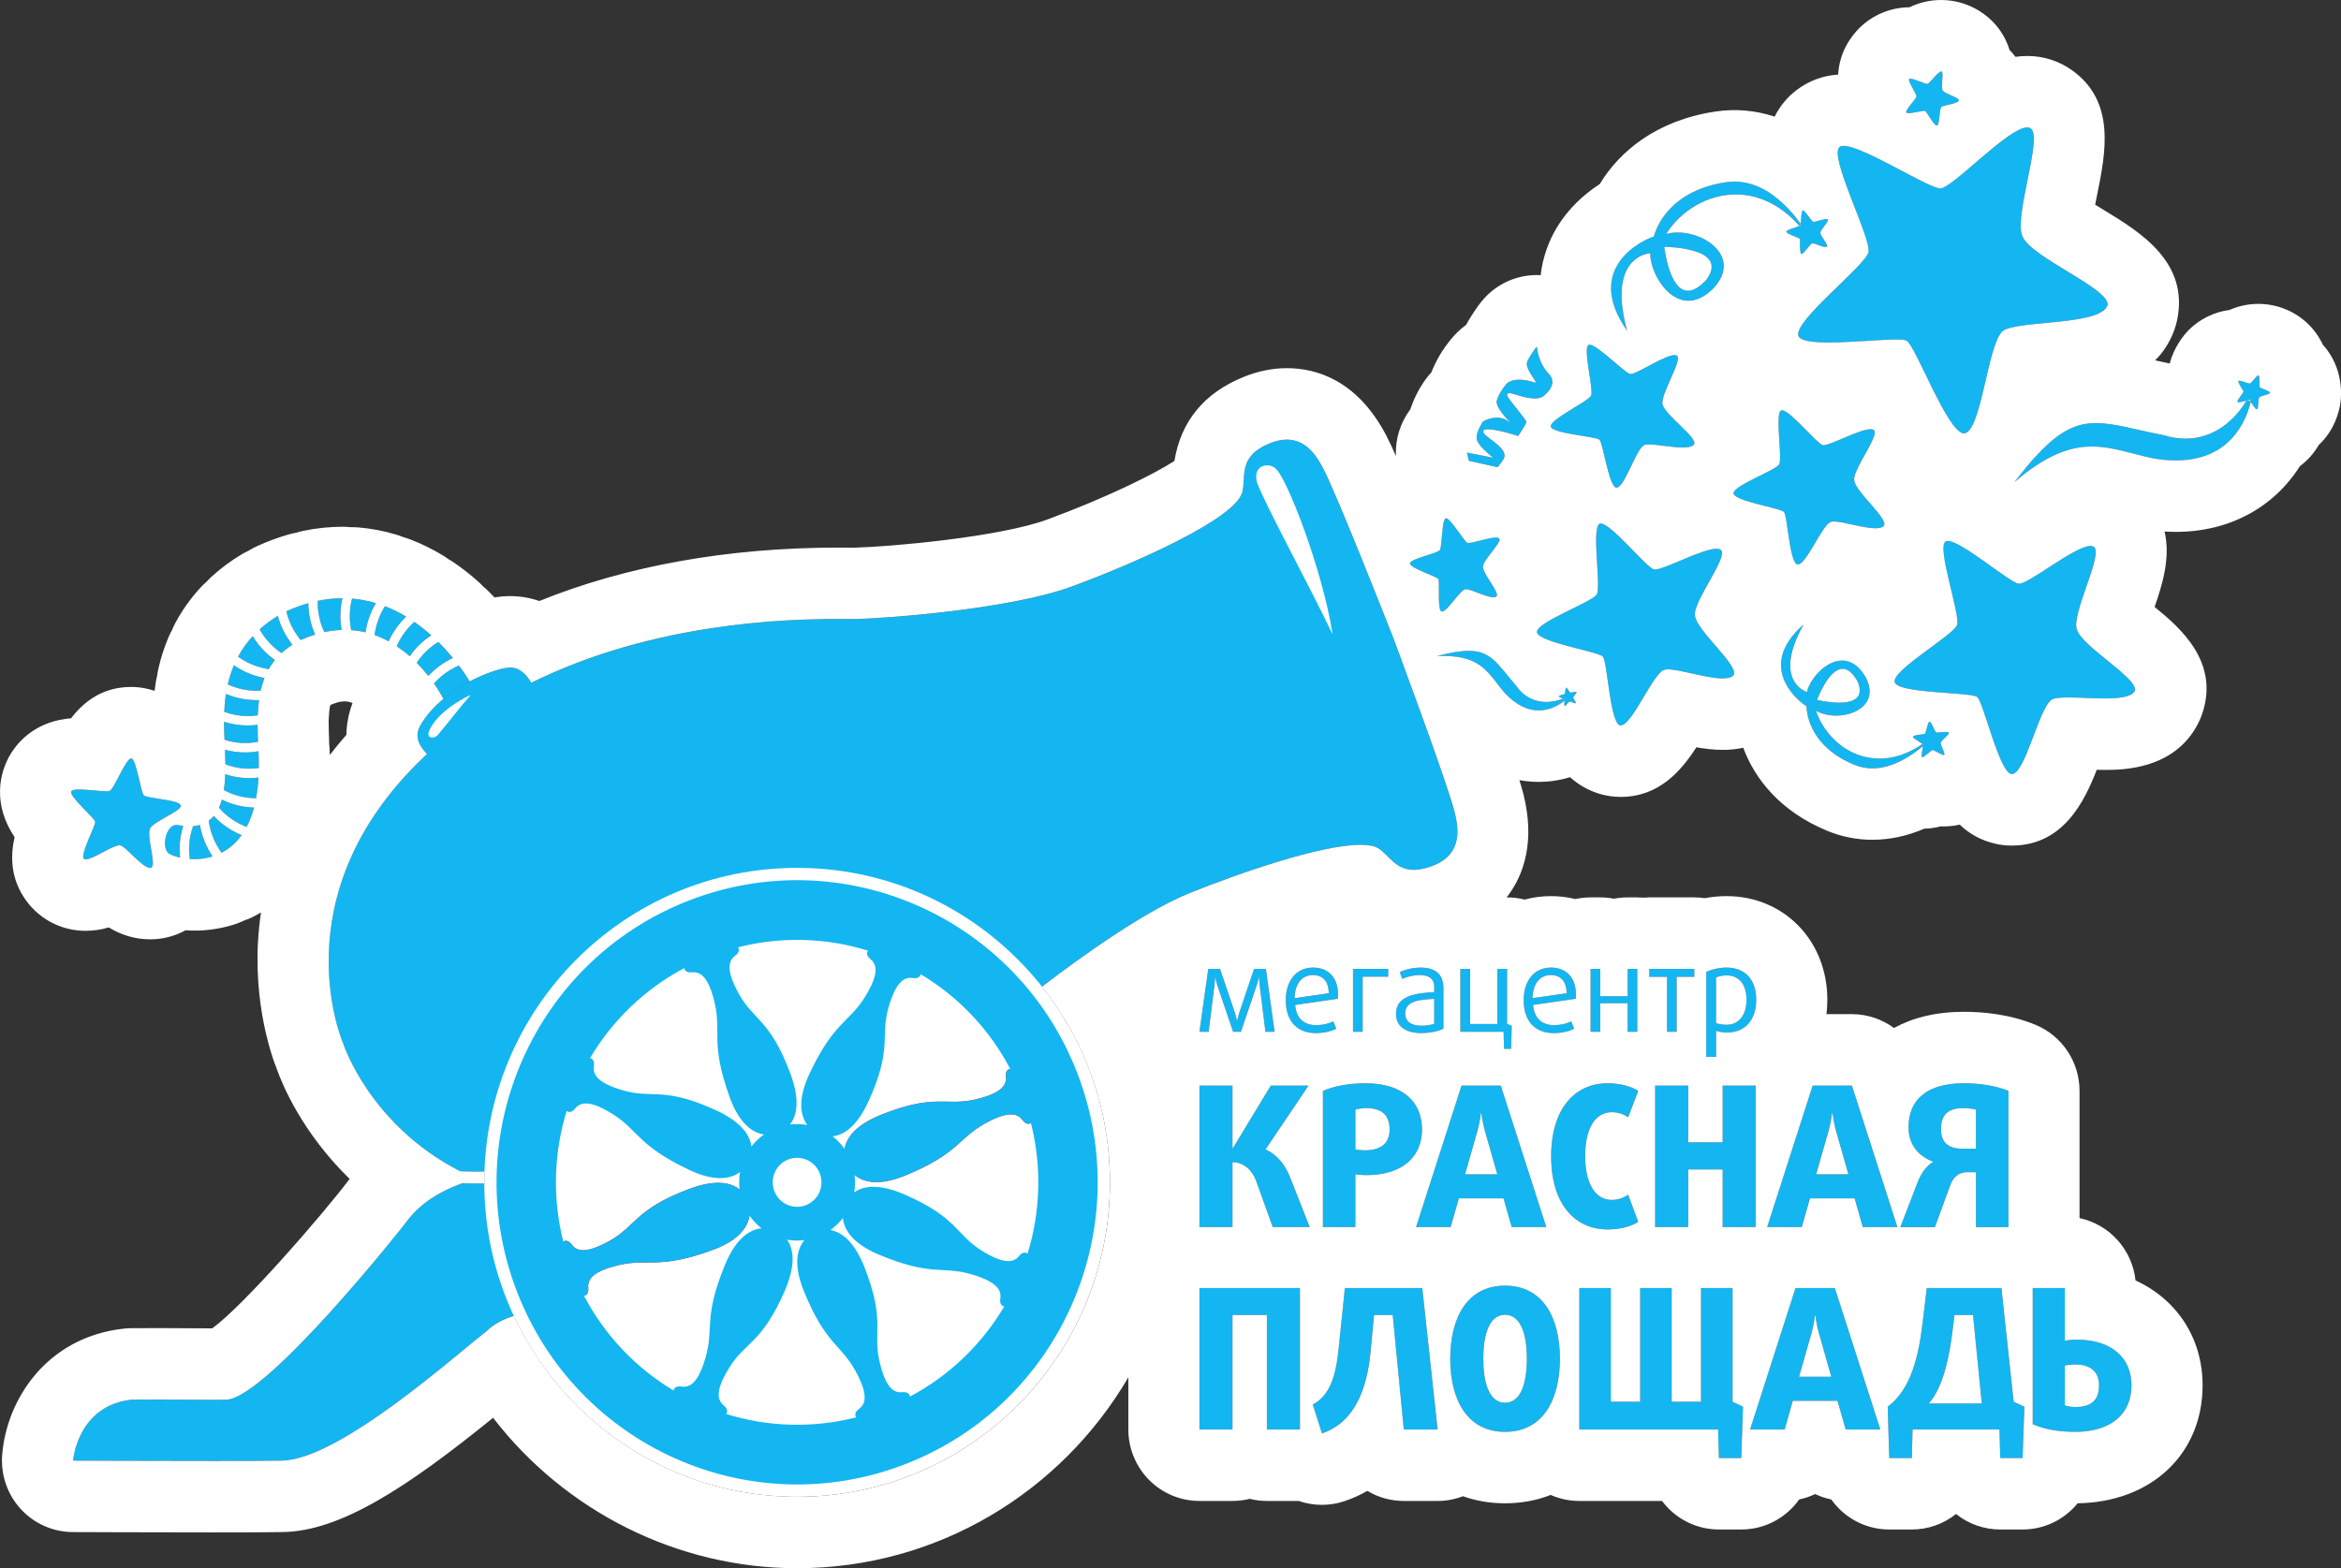 <?xml version="1.0" encoding="UTF-8"?> <svg xmlns="http://www.w3.org/2000/svg" width="388" height="260" viewBox="0 0 388 260" fill="none"><rect x="0" y="0" width="388" height="260" fill="#333333" stroke="none"/><g clip-path="url(#clip0_556_201)"><path fill-rule="evenodd" clip-rule="evenodd" d="M21.768 125.744C22.604 125.913 23.315 131.267 23.818 131.845C24.315 132.426 29.873 132.552 29.963 133.591C30.053 134.485 25.21 136.286 24.839 137.428C24.289 138.682 25.929 143.367 25.085 143.847C23.881 144.321 20.858 140.253 19.871 140.139C18.653 140.02 14.586 143.113 13.865 142.352C13.29 141.565 15.886 136.825 15.772 136.215C15.658 135.601 11.304 131.934 11.821 131.172C12.314 130.394 17.477 131.472 18.211 131.093C18.946 130.722 20.933 125.576 21.768 125.744ZM46.043 102.105C46.41 103.497 47.119 105.186 48.461 106.9C47.82 107.307 47.216 107.77 46.656 108.284C44.906 107.075 43.824 105.719 43.154 104.57C43.11 104.494 43.068 104.416 43.031 104.336C43.904 103.547 44.9 102.798 46.043 102.105ZM56.758 99.179C56.527 100.143 56.411 101.131 56.413 102.123C56.413 102.842 56.475 103.62 56.617 104.443C55.65 104.474 54.687 104.593 53.742 104.799C53.033 103.292 52.658 101.649 52.644 99.982C52.644 99.852 52.65 99.732 52.654 99.611C54.004 99.329 55.379 99.184 56.758 99.179ZM42.854 124.865C42.891 125.734 42.895 126.549 42.887 127.337C42.375 127.405 41.858 127.44 41.342 127.442C39.975 127.451 38.619 127.2 37.345 126.703C37.338 125.903 37.32 125.102 37.29 124.302C38.363 124.597 39.471 124.746 40.584 124.744C41.283 124.744 42.035 124.683 42.836 124.547C42.84 124.654 42.848 124.758 42.854 124.865ZM62.302 99.99C61.414 101.474 60.826 103.121 60.574 104.834C59.794 104.649 59 104.528 58.2 104.473C58.047 103.699 57.969 102.912 57.968 102.123C57.968 100.98 58.137 100.008 58.345 99.242C59.686 99.353 61.013 99.604 62.302 99.99ZM40.586 123.185C39.438 123.189 38.298 123.006 37.21 122.641C37.164 121.731 37.123 120.726 37.119 119.66C38.166 120.001 39.486 120.272 41.053 120.274C41.573 120.274 42.121 120.234 42.691 120.169C42.691 121.078 42.72 122.017 42.76 122.985C41.98 123.123 41.253 123.185 40.586 123.185ZM75.061 109.089C73.523 109.807 72.137 110.818 70.983 112.067C70.417 111.346 69.773 110.606 69.056 109.881C69.861 108.672 70.886 107.626 72.076 106.799C72.277 106.663 72.469 106.546 72.654 106.436C73.563 107.34 74.368 108.242 75.061 109.089ZM67.903 108.801C67.223 108.201 66.504 107.648 65.749 107.146C66.343 105.774 67.195 104.529 68.259 103.481C68.4 103.345 68.535 103.223 68.667 103.108C69.682 103.807 70.619 104.564 71.479 105.334C70.075 106.245 68.86 107.423 67.903 108.801ZM64.415 106.331C63.666 105.923 62.885 105.575 62.08 105.29C62.359 103.256 63.043 101.72 63.726 100.634L63.812 100.508C65.055 100.987 66.228 101.576 67.32 102.233C66.095 103.396 65.108 104.788 64.415 106.331ZM51.096 99.994C51.112 101.792 51.498 103.567 52.229 105.207C51.468 105.444 50.688 105.727 49.889 106.084C49.865 106.094 49.847 106.106 49.826 106.118C48.4 104.364 47.746 102.656 47.457 101.343C48.635 100.803 49.851 100.352 51.096 99.994ZM40.047 138.443C39.19 139.68 38.046 140.69 36.715 141.385C35.287 139.363 34.767 137.463 34.598 136.061C34.912 135.836 35.181 135.569 35.43 135.275C36.716 136.663 38.293 137.745 40.047 138.443ZM33.129 136.77C33.451 138.642 34.169 140.422 35.236 141.989C34.009 142.363 32.724 142.507 31.446 142.414C31.369 141.871 31.329 141.323 31.326 140.775C31.319 139.477 31.543 138.189 31.988 136.972C32.398 136.938 32.777 136.869 33.129 136.77ZM30.362 136.93C29.824 138.626 29.651 140.417 29.855 142.185C29.236 142.058 28.637 141.851 28.072 141.568C26.577 140.67 27.528 136.417 29.486 136.792C29.792 136.853 30.079 136.894 30.362 136.93ZM73.488 115.872C73.131 115.201 72.609 114.314 71.923 113.333C73.004 112.107 74.332 111.126 75.818 110.454C75.898 110.418 75.977 110.389 76.057 110.355C76.896 111.475 77.493 112.407 77.838 112.976C75.967 114.079 75.187 114.553 73.488 115.872ZM45.564 109.429C45.171 109.911 44.824 110.416 44.525 110.942C42.243 110.567 40.584 109.704 39.449 108.87C40.113 107.637 40.93 106.493 41.88 105.466C42.822 107.029 44.077 108.379 45.564 109.429ZM41.344 129.002C41.842 128.999 42.339 128.969 42.834 128.913C42.764 130.157 42.628 131.296 42.438 132.331C40.766 132.336 39.114 131.964 37.604 131.243C37.435 131.16 37.268 131.071 37.104 130.976C37.233 130.114 37.3 129.227 37.33 128.358C38.38 128.714 39.729 129.002 41.344 129.002ZM42.646 116.078C42.736 116.078 42.834 116.068 42.925 116.066C42.815 116.879 42.748 117.723 42.72 118.595C42.133 118.674 41.579 118.712 41.055 118.712C39.724 118.721 38.403 118.485 37.157 118.015C37.198 117.051 37.286 116.05 37.447 115.033C39.091 115.736 40.86 116.091 42.646 116.078ZM38.765 110.292C39.973 111.143 41.644 111.976 43.832 112.407C43.567 113.085 43.356 113.784 43.202 114.496C43.011 114.502 42.824 114.52 42.646 114.52C40.955 114.537 39.281 114.178 37.744 113.467C37.99 112.38 38.331 111.318 38.765 110.292ZM36.768 132.562C38.426 133.39 40.246 133.84 42.098 133.879C41.812 134.993 41.402 136.07 40.876 137.092C39.444 136.553 38.132 135.734 37.017 134.681C36.76 134.433 36.516 134.171 36.287 133.897C36.479 133.478 36.636 133.028 36.768 132.562Z" fill="#13B6F0"></path><path d="M80.826 196.306V196.185C79.422 196.235 78.018 196.231 76.615 196.175C73.031 197.463 69.873 199.376 67.673 202.165C66.579 203.703 44.066 231.901 37.51 232.055C35.055 232.148 31.135 231.986 21.799 232.055C12.787 233.054 12.103 242.159 12.103 242.159C12.103 242.159 41.442 242.285 46.685 242.159C56.348 242.033 76.151 224.075 80.547 220.782C81.941 219.391 83.726 218.513 85.714 217.997C82.529 211.212 80.86 203.808 80.826 196.306Z" fill="#13B6F0"></path><path d="M80.825 196.213V196.185L80.763 196.187L80.825 196.213ZM241.06 134.564C239.914 129.886 230.943 105.823 230.943 105.823C230.943 105.823 221.569 81.914 219.303 77.675C218.317 75.838 215.97 71.255 210.501 73.487C205.035 75.718 206.585 79.073 205.887 81.624C204.672 86.095 187.992 93.427 177.686 97.236C167.383 101.045 146.826 102.522 141.957 102.64C138.1 102.731 111.78 101.448 88.035 113.216C87.566 112.336 86.271 110.395 84.062 110.713C80.892 111.171 72.917 114.474 69.62 120.361C68.308 122.709 70.395 124.537 70.768 125.029C70.611 125.175 70.45 125.319 70.295 125.469C45.994 148.561 56.921 173.117 56.921 173.117C56.921 173.117 61.236 186.472 76.24 194.177C76.462 194.189 76.682 194.197 76.894 194.205L77.004 194.209C77.194 194.217 77.381 194.224 77.565 194.228L77.821 194.232C77.958 194.236 78.096 194.24 78.227 194.24C78.65 194.248 79.073 194.249 79.496 194.242C79.59 194.24 79.678 194.24 79.769 194.236C79.857 194.236 79.948 194.236 80.032 194.232C80.169 194.232 80.303 194.226 80.431 194.224L80.472 194.222L80.871 194.209C81.815 166.694 104.203 144.602 131.829 144.449C148.187 144.359 162.79 151.985 172.242 163.925C178.888 158.793 189.644 151.102 197.134 148.077C207.321 143.962 224.589 138.166 228.468 140.664C230.687 142.09 231.777 145.626 237.319 143.596C242.863 141.57 241.553 136.586 241.06 134.564Z" fill="#13B6F0"></path><path d="M211.545 77.817C210.556 76.611 207.58 76.875 208.321 79.946C209.623 83.589 217.199 97.427 220.872 105.186C219.189 94.365 213.274 79.355 211.545 77.817Z" fill="white"></path><path d="M132.114 248.154C160.75 248.154 183.965 224.813 183.965 196.019C183.965 167.226 160.75 143.885 132.114 143.885C103.478 143.885 80.264 167.226 80.264 196.019C80.264 224.813 103.478 248.154 132.114 248.154Z" fill="white"></path><path d="M210.94 203.44L208.203 195.828C207.588 194.078 206.168 192.684 204.269 192.684V203.44H198.79V179.983H204.269V190.354H204.334L210.618 179.983H216.867L209.748 190.548C211.714 191.488 212.997 193.107 213.837 195.245L217.064 203.44H210.94ZM226.469 194.825C225.827 194.825 225.053 194.76 224.631 194.692V203.44H219.256V180.86C221.123 180.05 223.539 179.594 226.343 179.594C232.4 179.594 235.683 182.61 235.683 187.274C235.683 191.616 232.624 194.825 226.469 194.825ZM226.406 183.711C225.73 183.711 225.055 183.842 224.633 183.968V190.579C224.988 190.644 225.601 190.71 226.216 190.71C228.955 190.71 230.306 189.477 230.306 187.274C230.304 184.843 228.983 183.711 226.406 183.711ZM250.54 203.44L249.187 198.679H241.779L240.424 203.44H234.692L242.233 179.983H248.739L256.279 203.44H250.54ZM246.092 187.469C245.711 186.109 245.515 184.521 245.515 184.521H245.452C245.452 184.521 245.253 186.109 244.87 187.469L242.808 194.692H248.158L246.092 187.469ZM266.426 203.831C261.21 203.831 257.084 199.846 257.084 191.715C257.084 183.583 261.21 179.594 266.426 179.594C268.492 179.594 270.393 180.116 271.518 180.86L269.843 185.236C269.05 184.679 268.104 184.384 267.137 184.393C264.464 184.393 262.72 186.985 262.72 191.651C262.72 196.314 264.464 198.938 267.137 198.938C268.266 198.938 269.226 198.515 269.843 198.065L271.518 202.569C270.391 203.314 268.584 203.831 266.426 203.831ZM285.507 203.44V193.883H279.798V203.44H274.319V179.983H279.798V189.383H285.507V179.983H290.98V203.44H285.507ZM308.734 203.44L307.381 198.679H299.971L298.616 203.44H292.881L300.419 179.983H306.929L314.47 203.44H308.734ZM304.29 187.469C303.905 186.109 303.708 184.521 303.708 184.521H303.643C303.643 184.521 303.453 186.109 303.064 187.469L301.002 194.692H306.352L304.29 187.469ZM327.487 203.44V194.339H326.008C324.586 194.339 323.683 195.21 323.233 196.476L320.688 203.44H314.953L317.723 196.248C318.304 194.692 319.144 193.365 320.368 192.653V192.587C318.304 191.807 316.31 190.093 316.31 186.887C316.31 182.25 319.435 179.594 325.494 179.594C328.259 179.594 330.939 180.048 332.874 180.86V203.442L327.487 203.44ZM327.487 183.968C327.004 183.808 326.134 183.711 325.36 183.711C322.781 183.711 321.69 184.908 321.69 187.208C321.69 189.385 322.88 190.453 325.295 190.453H327.487V183.968ZM209.97 236.999V218.015H204.269V236.999H198.79V213.542H215.448V236.999H209.97ZM232.657 236.999L230.823 218.015H227.728L227.142 224.138C226.567 230.264 224.534 235.801 219.093 237.649L217.574 232.854C220.448 231.332 221.414 228.058 221.862 223.556L222.895 213.544H235.719L238.262 237.001L232.657 236.999ZM249.446 237.386C243.227 237.386 240.359 232.171 240.359 225.27C240.359 218.37 243.227 213.151 249.446 213.151C255.664 213.151 258.531 218.37 258.531 225.27C258.531 232.171 255.664 237.386 249.446 237.386ZM249.446 217.981C247.056 217.981 245.837 220.736 245.837 225.27C245.837 229.804 247.056 232.56 249.446 232.56C251.836 232.56 253.056 229.804 253.056 225.27C253.056 220.736 251.836 217.981 249.446 217.981ZM288.594 241.729H284.888L284.761 236.997H261.758V213.54H266.976V232.396H271.838V213.54H277.06V232.396H281.929V213.54H287.151V232.396L288.885 233.21L288.594 241.729ZM305.9 236.999L304.545 232.236H297.135L295.788 236.999H290.051L297.587 213.542H304.099L311.64 236.999H305.9ZM301.456 221.028C301.067 219.668 300.87 218.078 300.87 218.078H300.81C300.81 218.078 300.615 219.668 300.228 221.028L298.168 228.254H303.514L301.456 221.028ZM335.223 241.729H331.517L331.391 236.997H316.986L316.862 241.729H313.119L312.862 233.21C316.762 230.321 317.986 224.751 318.628 219.437L319.339 213.54H331.711L333.74 232.396L335.513 233.21L335.223 241.729ZM327.004 218.013H323.917L323.685 220.021C323.168 224.591 322.082 230.066 319.659 232.691H328.457L327.004 218.013ZM343.923 237.386C341.122 237.386 338.767 236.934 336.898 236.123V213.54H342.218V222.288C342.634 222.191 343.473 222.095 344.149 222.095C350.242 222.095 353.269 225.337 353.269 229.677C353.269 234.343 349.979 237.386 343.923 237.386ZM343.889 226.212C343.279 226.212 342.568 226.308 342.218 226.405V233.016C342.634 233.145 343.31 233.275 343.986 233.275C346.566 233.275 347.886 232.142 347.886 229.711C347.888 227.472 346.568 226.212 343.889 226.212Z" fill="#13B6F0"></path><path d="M209.727 171.06L208.78 163.436C208.728 162.972 208.69 162.506 208.664 162.04H208.625C208.625 162.04 208.472 162.816 208.256 163.436L205.664 171.06H204.369L201.773 163.436C201.625 162.978 201.503 162.512 201.408 162.04H201.369C201.369 162.04 201.349 162.796 201.268 163.436L200.308 171.06H198.786L200.251 160.628H202.195L204.68 167.946C204.874 168.526 205.008 169.241 205.008 169.241H205.049C205.049 169.241 205.18 168.526 205.373 167.946L207.84 160.628H209.801L211.245 171.06H209.727ZM221.744 165.582L214.656 166.609C214.831 168.834 216.16 169.958 218.142 169.958C219.183 169.958 220.283 169.707 220.974 169.32L221.473 170.539C220.723 170.967 219.432 171.275 218.065 171.275C214.966 171.275 213.101 169.261 213.101 165.835C213.101 162.62 214.813 160.415 217.626 160.415C220.184 160.415 221.759 162.101 221.759 164.887C221.758 165.098 221.758 165.333 221.744 165.582ZM217.602 161.653C215.772 161.653 214.599 163.126 214.56 165.485L220.22 164.672C220.204 162.62 219.163 161.653 217.602 161.653ZM225.84 161.925V171.06H224.244V160.628H230.077V161.925H225.84ZM235.644 171.275C232.795 171.275 231.369 170.055 231.369 168.08C231.369 165.098 234.568 164.654 237.704 164.48V163.687C237.704 162.14 236.683 161.655 235.24 161.655C234.277 161.655 233.083 161.963 232.41 162.292L231.987 161.153C233.056 160.679 234.209 160.428 235.377 160.417C237.706 160.417 239.226 161.347 239.226 163.825V170.541C238.494 170.945 237.011 171.275 235.644 171.275ZM237.704 165.602C235.393 165.736 232.889 165.874 232.889 168.043C232.889 169.261 233.794 170.053 235.605 170.053C236.396 170.053 237.343 169.897 237.704 169.723V165.602ZM250.454 173.89H249.273L249.199 171.06H242.035V160.628H243.655V169.765H248.158V160.628H249.776V169.747L250.548 170.075L250.454 173.89ZM261.173 165.582L254.089 166.609C254.262 168.834 255.593 169.958 257.571 169.958C258.612 169.958 259.711 169.707 260.403 169.32L260.904 170.539C260.149 170.967 258.865 171.275 257.494 171.275C254.395 171.275 252.528 169.261 252.528 165.835C252.528 162.62 254.242 160.415 257.054 160.415C259.619 160.415 261.192 162.101 261.192 164.887C261.19 165.098 261.19 165.333 261.173 165.582ZM257.031 161.653C255.206 161.653 254.032 163.126 253.987 165.485L259.649 164.672C259.635 162.62 258.594 161.653 257.031 161.653ZM269.759 171.06V166.321H265.216V171.06H263.622V160.628H265.216V165.16H269.759V160.628H271.361V171.06H269.759ZM277.883 161.947V171.06H276.287V161.947H273.347V160.628H280.811V161.947H277.883ZM286.259 171.178C285.55 171.178 284.798 171.044 284.415 170.904V175.224H282.795V161.151C283.471 160.78 284.837 160.415 286.145 160.415C289.303 160.415 291.075 162.506 291.075 165.736C291.073 168.933 289.362 171.178 286.259 171.178ZM286.165 161.712C285.468 161.712 284.741 161.888 284.413 162.061V169.63C284.72 169.765 285.511 169.901 286.143 169.901C288.323 169.901 289.458 168.141 289.458 165.74C289.458 163.319 288.302 161.712 286.165 161.712Z" fill="#13B6F0"></path><path d="M132.114 246.207C159.682 246.207 182.03 223.736 182.03 196.017C182.03 168.298 159.682 145.828 132.114 145.828C104.546 145.828 82.198 168.298 82.198 196.017C82.198 223.736 104.546 246.207 132.114 246.207Z" fill="white"></path><path d="M163.173 186.31C167.547 183.865 168.829 184.786 169.563 185.797C170.306 186.752 171.172 186.19 171.025 185.684C170.926 185.319 169.84 182.556 169.453 181.569C169.084 180.578 168.049 177.797 167.88 177.462C167.649 176.984 166.631 177.154 166.72 178.362C166.845 179.61 166.508 181.156 161.633 182.288C156.753 183.421 155.037 181.259 146.209 184.748C138.787 187.678 139.767 191.711 140.245 192.864C140.659 194.045 142.868 197.85 150.082 194.874C158.858 191.251 158.795 188.755 163.173 186.31Z" fill="#ED1C24"></path><path d="M102.585 209.737C97.715 210.869 97.377 212.415 97.499 213.663C97.587 214.871 96.568 215.037 96.34 214.563C96.169 214.226 95.134 211.447 94.763 210.452C94.38 209.465 93.294 206.704 93.196 206.341C93.047 205.831 93.915 205.273 94.657 206.228C95.392 207.239 96.672 208.16 101.046 205.715C105.423 203.268 105.262 200.508 114.137 197.149C121.6 194.323 123.562 197.978 123.976 199.155C124.453 200.308 125.347 204.625 118.01 207.273C109.086 210.499 107.468 208.606 102.585 209.737Z" fill="#ED1C24"></path><path d="M178.601 178.044C168.727 152.228 139.907 139.349 114.237 149.277C88.561 159.204 75.753 188.182 85.627 213.997C95.502 239.809 124.32 252.688 149.993 242.761C175.665 232.833 188.474 203.857 178.601 178.044ZM151.411 162.162C152.191 162.259 152.552 161.864 152.584 161.506C158.882 165.267 164.024 170.705 167.44 177.221C167.081 177.229 166.667 177.57 166.722 178.362C166.847 179.61 166.51 181.156 161.635 182.288C156.755 183.421 155.039 181.259 146.211 184.748C141.645 186.551 140.26 188.77 139.982 190.48C139.431 189.69 138.765 188.986 138.008 188.393C139.72 188.204 141.998 186.926 144.021 182.43C147.937 173.745 145.877 171.909 147.254 167.065C148.628 162.231 150.182 161.971 151.411 162.162ZM128.342 197.479C128.151 196.981 128.059 196.45 128.072 195.917C128.086 195.383 128.203 194.858 128.418 194.37C128.634 193.882 128.942 193.442 129.327 193.074C129.711 192.706 130.164 192.418 130.659 192.226C131.154 192.034 131.682 191.942 132.213 191.955C132.743 191.969 133.266 192.087 133.751 192.303C134.236 192.52 134.674 192.83 135.04 193.217C135.406 193.603 135.692 194.058 135.883 194.556C136.268 195.562 136.241 196.68 135.806 197.665C135.372 198.65 134.566 199.421 133.566 199.809C132.565 200.196 131.453 200.168 130.474 199.732C129.494 199.295 128.727 198.484 128.342 197.479ZM121.953 158.355C122.574 157.867 122.546 157.332 122.318 157.056C129.419 155.242 136.879 155.435 143.878 157.612C143.632 157.877 143.583 158.408 144.174 158.926C145.143 159.719 145.989 161.052 143.34 165.316C140.687 169.589 138.208 169.397 134.161 178.024C132.079 182.463 132.737 185.07 133.803 186.513C132.851 186.343 131.879 186.318 130.92 186.438C131.998 185.086 132.711 182.564 130.981 177.943C127.639 169.016 124.895 169.18 122.462 164.778C120.032 160.387 120.948 159.095 121.953 158.355ZM113.428 160.493C113.438 160.855 113.775 161.271 114.559 161.212C115.798 161.084 117.336 161.426 118.465 166.325C119.591 171.234 117.703 172.861 120.91 181.837C122.558 186.454 124.858 187.827 126.625 188.093C125.82 188.656 125.119 189.331 124.536 190.09C124.341 188.368 123.074 186.077 118.603 184.041C109.966 180.104 108.139 182.175 103.322 180.791C98.512 179.411 98.251 177.847 98.445 176.611C98.54 175.825 98.147 175.465 97.791 175.43C101.535 169.097 106.946 163.928 113.428 160.493ZM94.659 206.228C94.172 205.6 93.634 205.63 93.365 205.865C91.515 198.533 91.808 191.055 93.919 184.183C94.18 184.43 94.708 184.482 95.227 183.885C96.012 182.914 97.342 182.063 101.58 184.728C105.832 187.398 105.641 189.884 114.221 193.954C118.63 196.045 121.221 195.386 122.662 194.317C122.493 195.259 122.464 196.233 122.583 197.21C121.238 196.128 118.73 195.415 114.139 197.153C105.264 200.512 105.425 203.272 101.048 205.719C96.674 208.16 95.394 207.239 94.659 206.228ZM112.813 229.867C112.028 229.77 111.67 230.175 111.643 230.534C105.34 226.769 100.196 221.324 96.778 214.802C97.138 214.794 97.556 214.457 97.499 213.663C97.375 212.415 97.713 210.869 102.585 209.737C107.466 208.606 109.086 210.499 118.01 207.275C122.593 205.62 123.966 203.314 124.231 201.54C124.793 202.35 125.463 203.055 126.221 203.642C124.443 203.819 122.083 205.081 120.203 209.597C116.547 218.398 118.347 220.118 116.971 224.962C115.602 229.794 114.046 230.058 112.813 229.867ZM142.273 233.67C141.647 234.166 141.68 234.707 141.92 234.979C134.815 236.796 127.348 236.604 120.345 234.424C120.592 234.164 120.651 233.627 120.054 233.101C119.088 232.311 118.237 230.979 120.889 226.713C123.542 222.44 126.276 222.744 130.068 214.003C132.024 209.488 131.448 206.935 130.443 205.525C131.38 205.693 132.34 205.723 133.31 205.6C132.179 206.993 131.399 209.558 133.247 214.083C136.849 222.906 139.331 222.845 141.763 227.246C144.194 231.642 143.279 232.93 142.273 233.67ZM150.801 231.545C150.799 231.182 150.463 230.755 149.667 230.813C148.428 230.939 146.89 230.599 145.765 225.7C144.636 220.793 146.784 219.065 143.316 210.191C141.527 205.608 139.324 204.214 137.625 203.928C138.413 203.374 139.113 202.702 139.701 201.937C139.879 203.726 141.13 206.098 145.624 207.986C154.375 211.665 156.087 209.854 160.905 211.236C165.712 212.616 165.973 214.178 165.781 215.416C165.685 216.21 166.087 216.57 166.447 216.593C162.702 222.932 157.287 228.107 150.801 231.545ZM170.31 207.846C170.05 207.595 169.516 207.537 168.996 208.138C168.21 209.109 166.883 209.962 162.643 207.301C158.393 204.629 158.697 201.88 150.001 198.071C145.51 196.1 142.971 196.683 141.57 197.694C141.735 196.75 141.763 195.78 141.639 194.805C143.024 195.946 145.577 196.734 150.082 194.874C158.858 191.249 158.797 188.753 163.173 186.308C167.547 183.863 168.829 184.784 169.563 185.795C170.05 186.423 170.587 186.389 170.86 186.154C172.67 193.297 172.48 200.805 170.31 207.846Z" fill="#13B6F0"></path><path d="M78.021 115.239C77.514 115.353 72.946 117.626 71.289 120.809C70.313 122.687 72.155 122.464 72.595 121.812C75.411 118.432 76.446 116.966 78.021 115.239Z" fill="white"></path><path fill-rule="evenodd" clip-rule="evenodd" d="M298.343 37.372C298.139 37.625 296.122 38.048 296.061 38.401C295.994 38.757 298.131 39.392 298.262 39.594C298.398 39.795 298.2 41.904 298.531 42.098C298.91 42.258 299.89 40.508 300.342 40.36C300.715 40.245 302.436 41.233 302.793 40.871C303.021 40.563 301.703 39.139 301.707 38.604C301.666 38.138 303.123 36.73 302.954 36.424C302.756 36.063 300.747 36.892 300.472 36.762C300.203 36.634 299.119 34.821 298.793 34.89C298.465 34.963 298.553 37.123 298.343 37.372ZM298.441 37.222C298.451 37.479 298.329 37.526 298.19 37.499L298.249 37.471C290.554 28.745 280.336 32.141 276.135 38.79C281.202 37.39 289.156 42.135 284.026 47.751C278.248 53.586 273.429 45.824 273.508 41.979C271.412 42.155 266.781 44.376 269.682 54.828C262.272 44.315 272.475 39.683 274.101 39.218C274.623 37.244 277.106 31.557 286.043 30.208C291.672 29.357 296.006 33.747 298.425 37.078L298.441 37.222ZM275.829 40.929C275.939 41.624 277.249 52.387 282.801 46.396C286.811 40.942 275.829 40.929 275.829 40.929ZM318.565 125.536C318.812 125.657 320.054 124.409 320.301 124.355C320.545 124.308 322.01 125.38 322.239 125.128C322.44 124.912 321.538 123.481 321.658 123.111C321.77 122.677 323.115 121.786 322.994 121.492C322.778 121.127 321.189 121.581 320.906 121.415C320.566 121.206 320.116 119.591 319.779 119.644C319.476 119.735 319.219 121.484 319.068 121.621C318.919 121.757 317.065 121.842 317.045 122.144C317.023 122.442 318.579 123.19 318.699 123.435C318.812 123.682 318.312 125.412 318.565 125.536ZM318.702 123.694C316.079 125.908 311.697 128.597 307.304 126.776C300.326 123.893 299.447 118.787 299.411 117.079C298.184 116.38 290.837 110.578 298.922 103.545C294.498 111.433 297.817 114.162 299.476 114.725C300.177 111.595 305.619 106.27 309.146 112.158C312.194 117.736 304.8 119.99 300.976 117.839C303.058 124.069 310.668 128.868 318.634 123.341L318.591 123.307C318.71 123.313 318.803 123.374 318.74 123.579L318.702 123.694ZM307.887 113.007C304.572 107.036 301.375 115.497 301.147 116.04C301.147 116.04 310.056 118.23 307.887 113.007ZM254.69 57.447C254.749 57.614 254.933 60.172 256.642 61.911C258.527 63.831 255.672 65.764 255.672 65.764C255.672 65.764 254.707 66.585 251.398 65.475C249.674 64.895 249.595 65.268 249.965 65.898C250.332 66.528 252.985 69.632 252.975 69.954C252.975 70.282 251.62 72.282 251.62 72.282C251.62 72.282 246.284 70.534 245.848 71.409C245.434 72.235 249.684 73.925 249.348 75.73C249.244 76.275 248.209 77.454 248.209 77.454L243.449 76.389L243.124 75.031L247.48 75.874C247.48 75.874 244.874 73.907 244.747 72.732C244.623 71.563 245.778 69.889 245.778 69.889C245.778 69.889 248.158 68.398 250.075 69.912C251.316 70.886 247.653 67.754 248.083 66.362C248.519 64.97 249.633 63.702 249.633 63.702C249.633 63.702 250.668 62.211 254.395 63.418C255.157 63.667 252.553 61.103 253.127 59.913C253.702 58.73 254.69 57.447 254.69 57.447ZM261.294 114.723C261.359 114.848 260.754 115.495 260.731 115.62C260.707 115.746 261.269 116.471 261.147 116.591C261.047 116.696 260.312 116.261 260.128 116.332C259.916 116.394 259.488 117.093 259.338 117.032C259.154 116.927 259.356 116.113 259.266 115.975C259.156 115.807 258.339 115.606 258.358 115.436C258.402 115.278 259.275 115.122 259.342 115.043C259.407 114.966 259.415 114.022 259.572 114.01C259.713 113.993 260.118 114.769 260.244 114.826C260.369 114.877 261.228 114.595 261.294 114.723ZM259.317 116.153C256.77 118.153 253.136 118.931 249.348 114.838C246.604 111.617 245.566 108.42 238.152 108.774C246.744 106.528 247.031 108.811 251.32 113.73C253.413 116.749 256.699 116.783 259.046 115.835C259.407 115.878 259.385 116.04 259.317 116.157V116.153ZM374.327 62.233C374.563 62.344 374.412 63.979 374.516 64.186C374.628 64.391 376.268 64.81 376.223 65.128C376.185 65.398 374.63 65.6 374.443 65.912C374.196 66.248 374.357 67.75 374.08 67.835C373.691 67.894 373.065 66.478 372.784 66.378C372.43 66.259 371.014 66.897 370.849 66.625C370.734 66.35 371.825 65.122 371.833 64.93C371.843 64.745 370.798 63.357 371.008 63.165C371.205 62.97 372.664 63.643 372.908 63.582C373.149 63.517 374.086 62.126 374.327 62.233ZM373.053 66.575C371.594 72.4 367.167 77.677 357.028 76.024C349.396 74.452 344.272 70.977 333.856 79.944C343.858 66.87 346.849 69.873 358.656 72.158C365.115 74.176 369.946 70.479 372.305 66.413C372.874 66.072 373.025 66.33 373.057 66.579L373.053 66.575ZM316.424 13.1C316.721 12.804 319.076 13.955 319.447 13.908C319.816 13.86 321.367 11.625 321.811 11.866C322.196 12.073 321.621 14.537 321.98 14.999C322.34 15.562 324.677 16.155 324.647 16.631C324.516 17.255 322.049 17.387 321.735 17.762C321.366 18.226 321.511 20.728 321.01 20.817C320.533 20.84 319.325 18.497 319.046 18.38C318.767 18.262 316.106 19.049 315.939 18.635C315.755 18.224 317.589 16.403 317.63 16.001C317.673 15.596 316.13 13.396 316.424 13.1ZM239.631 85.931C240.33 85.791 242.61 89.7 243.185 89.983C243.759 90.269 248.105 88.551 248.506 89.325C248.863 89.989 245.699 92.963 245.78 93.968C245.76 95.119 248.543 98.209 248.044 98.855C247.262 99.617 243.608 97.455 242.81 97.692C241.826 97.994 239.68 101.714 238.881 101.365C238.174 100.942 238.661 96.426 238.374 95.992C238.081 95.557 233.531 94.137 233.686 93.379C233.814 92.619 238.154 91.766 238.604 91.235C239.055 90.701 238.932 86.075 239.631 85.931ZM263.288 57.184C264.309 56.708 269.197 61.785 270.167 62.004C271.143 62.221 277.088 58.009 277.987 59.032C278.767 59.901 275.077 65.586 275.564 67.077C275.963 68.828 281.31 72.475 280.79 73.643C279.892 75.09 273.557 73.169 272.435 73.822C271.065 74.65 269.169 81.085 267.832 80.854C266.611 80.473 265.682 73.451 265.087 72.898C264.492 72.339 257.074 71.885 257.023 70.681C256.942 69.48 263.207 66.573 263.686 65.6C264.171 64.63 262.28 57.66 263.288 57.184ZM295.222 68.037C296.344 67.626 301.059 73.473 302.068 73.795C303.084 74.118 309.777 70.209 310.635 71.378C311.387 72.373 306.945 78.056 307.32 79.683C307.575 81.577 312.911 85.951 312.257 87.135C311.167 88.585 304.627 85.954 303.374 86.541C301.845 87.291 299.235 93.94 297.836 93.569C296.572 93.047 296.244 85.516 295.662 84.872C295.091 84.229 287.257 83.048 287.312 81.764C287.345 80.485 294.26 77.987 294.865 76.999C295.46 76.016 294.101 68.447 295.222 68.037ZM322.483 89.76C324.105 88.828 332.927 96.543 334.567 96.77C336.216 96.987 345.468 89.157 347.096 90.723C348.532 92.048 343.214 102 344.231 104.402C345.127 107.245 354.51 112.529 353.823 114.532C352.538 117.063 341.762 114.784 339.997 116.028C337.841 117.594 335.611 128.536 333.363 128.338C331.277 127.882 328.748 116.38 327.683 115.549C326.623 114.713 314.256 115.021 314.007 113.027C313.71 111.052 323.679 105.334 324.339 103.651C324.999 101.975 320.877 90.692 322.483 89.76ZM304.894 24.359C306.809 22.884 319.433 31.223 321.578 31.231C323.732 31.223 334.223 19.585 336.582 21.306C338.642 22.754 333.555 36.422 335.268 39.323C336.908 42.808 349.836 47.939 349.3 50.622C348.088 54.086 333.903 53.047 331.855 54.95C329.36 57.332 328.394 71.729 325.48 71.871C322.732 71.648 317.51 57.362 315.998 56.483C314.5 55.598 298.716 58.148 298.048 55.64C297.328 53.161 309.105 44.098 309.667 41.831C310.219 39.562 302.999 25.834 304.894 24.359ZM265.149 86.821C266.616 86.3 272.759 93.966 274.077 94.398C275.407 94.817 284.181 89.736 285.299 91.266C286.281 92.578 280.448 99.988 280.921 102.113C281.245 104.595 288.217 110.341 287.345 111.899C285.921 113.791 277.375 110.324 275.733 111.078C273.728 112.046 270.291 120.742 268.445 120.248C266.809 119.561 266.412 109.706 265.648 108.853C264.912 108.015 254.66 106.432 254.735 104.745C254.796 103.083 263.847 99.84 264.641 98.561C265.428 97.267 263.684 87.36 265.149 86.821Z" fill="#13B6F0"></path><path d="M321.741 11.848C321.77 11.848 321.794 11.854 321.817 11.866C322.202 12.073 321.627 14.537 321.986 14.999C322.346 15.562 324.683 16.155 324.653 16.631C324.522 17.255 322.055 17.387 321.741 17.762C321.37 18.226 321.517 20.728 321.016 20.817H321.008C320.527 20.817 319.329 18.497 319.052 18.38C319.022 18.371 318.99 18.367 318.958 18.368C318.532 18.368 317.059 18.757 316.34 18.757C316.128 18.757 315.979 18.724 315.945 18.635C315.761 18.224 317.595 16.403 317.636 16.001C317.68 15.596 316.136 13.396 316.431 13.1C316.466 13.066 316.525 13.05 316.607 13.05C317.224 13.05 319.041 13.909 319.429 13.909H319.455C319.801 13.862 321.216 11.848 321.741 11.848ZM335.989 21.131C336.223 21.131 336.425 21.186 336.588 21.305C338.648 22.752 333.561 36.42 335.274 39.321C336.914 42.806 349.842 47.937 349.306 50.62C348.094 54.084 333.909 53.045 331.861 54.949C329.367 57.33 328.4 71.727 325.486 71.869C322.738 71.646 317.517 57.36 316.004 56.481C315.763 56.339 315.154 56.285 314.298 56.285C311.701 56.285 306.833 56.777 303.098 56.777C300.399 56.777 298.292 56.52 298.056 55.638C297.336 53.16 309.113 44.096 309.675 41.829C310.227 39.564 303.005 25.836 304.903 24.361C305.058 24.243 305.284 24.188 305.57 24.188C308.799 24.188 319.616 31.227 321.586 31.233C323.591 31.221 332.825 21.131 335.989 21.131ZM287.467 30.102C292.408 30.102 296.22 34.031 298.432 37.078V37.084C298.424 37.185 298.396 37.284 298.349 37.374C298.329 37.398 298.282 37.423 298.233 37.451C294.955 33.747 291.224 32.236 287.695 32.236C282.938 32.236 278.551 34.979 276.142 38.792C276.75 38.624 277.4 38.545 278.064 38.545C282.933 38.545 288.547 42.812 284.034 47.753C282.548 49.254 281.124 49.856 279.834 49.856C276.102 49.856 273.457 44.838 273.514 41.983C271.418 42.159 266.788 44.38 269.688 54.832C262.278 44.319 272.481 39.687 274.107 39.222C274.629 37.248 277.112 31.561 286.049 30.212C286.534 30.135 287.006 30.102 287.467 30.102ZM279.767 48.205C280.603 48.205 281.605 47.692 282.805 46.396C286.817 40.942 275.833 40.928 275.833 40.928C275.92 41.474 276.742 48.205 279.767 48.205ZM298.818 34.888C299.166 34.888 300.217 36.636 300.48 36.762C300.507 36.773 300.537 36.778 300.566 36.776C300.947 36.776 302.147 36.332 302.695 36.332C302.829 36.332 302.925 36.357 302.962 36.422C303.131 36.728 301.674 38.136 301.715 38.602C301.711 39.139 303.029 40.563 302.801 40.869C302.746 40.925 302.658 40.948 302.544 40.948C301.98 40.948 300.829 40.346 300.423 40.346C300.398 40.346 300.374 40.349 300.35 40.356C299.918 40.496 299.005 42.103 298.593 42.103C298.575 42.103 298.558 42.1 298.542 42.094C298.21 41.898 298.41 39.791 298.272 39.59C298.141 39.39 296.004 38.755 296.071 38.397C296.126 38.075 297.776 37.7 298.239 37.443L298.261 37.465L298.202 37.493C298.224 37.496 298.246 37.498 298.269 37.499C298.379 37.499 298.461 37.431 298.453 37.216L298.437 37.076C298.545 36.424 298.532 34.943 298.805 34.884C298.805 34.89 298.811 34.888 298.818 34.888ZM263.453 57.152C264.743 57.152 269.246 61.795 270.173 62.004C270.2 62.01 270.228 62.013 270.256 62.012C271.314 62.012 275.91 58.872 277.536 58.872C277.74 58.872 277.897 58.922 277.993 59.032C278.775 59.901 275.083 65.586 275.57 67.077C275.969 68.828 281.316 72.475 280.796 73.642C280.537 74.059 279.828 74.197 278.922 74.197C277.167 74.197 274.678 73.682 273.296 73.682C272.915 73.682 272.614 73.722 272.442 73.822C271.094 74.636 269.242 80.86 267.909 80.86C267.885 80.86 267.862 80.858 267.838 80.854C266.617 80.473 265.688 73.451 265.093 72.898C264.498 72.339 257.08 71.885 257.029 70.681C256.949 69.48 263.213 66.573 263.694 65.6C264.18 64.63 262.288 57.66 263.296 57.184C263.345 57.162 263.399 57.152 263.453 57.152ZM254.696 57.447C254.755 57.614 254.939 60.172 256.648 61.911C258.533 63.831 255.678 65.764 255.678 65.764C255.678 65.764 255.334 66.056 254.354 66.056C253.69 66.056 252.738 65.924 251.404 65.475C250.802 65.272 250.401 65.187 250.15 65.187C249.68 65.187 249.729 65.489 249.969 65.9C250.336 66.53 252.989 69.634 252.979 69.956C252.979 70.284 251.622 72.284 251.622 72.284C251.622 72.284 248.211 71.166 246.62 71.166C246.224 71.166 245.937 71.237 245.851 71.413C245.436 72.239 249.686 73.929 249.35 75.734C249.246 76.279 248.211 77.458 248.211 77.458L243.451 76.393L243.127 75.035L247.483 75.878C247.483 75.878 244.877 73.911 244.749 72.736C244.625 71.567 245.78 69.893 245.78 69.893C245.78 69.893 246.827 69.237 248.091 69.237C248.734 69.237 249.433 69.407 250.079 69.916C250.158 69.986 250.243 70.047 250.334 70.1C250.432 70.1 247.712 67.574 248.087 66.364C248.523 64.972 249.637 63.704 249.637 63.704C249.637 63.704 250.163 62.948 251.809 62.948C252.475 62.948 253.323 63.072 254.397 63.42C254.424 63.43 254.453 63.436 254.482 63.438C254.928 63.438 252.583 61.05 253.131 59.915C253.708 58.73 254.696 57.447 254.696 57.447ZM374.304 62.227C374.314 62.227 374.324 62.229 374.334 62.233C374.569 62.344 374.418 63.979 374.522 64.186C374.634 64.391 376.274 64.81 376.229 65.128C376.191 65.398 374.636 65.6 374.449 65.912C374.202 66.248 374.363 67.75 374.086 67.835L374.061 67.837C373.766 67.837 373.35 67.061 373.041 66.638L373.059 66.577L373.063 66.583C373.043 66.419 372.971 66.253 372.764 66.253C372.603 66.267 372.448 66.323 372.315 66.415C371.896 66.508 371.348 66.694 371.05 66.694C370.952 66.694 370.883 66.674 370.852 66.625C370.736 66.35 371.828 65.122 371.836 64.93C371.845 64.745 370.801 63.357 371.011 63.165C371.036 63.139 371.081 63.13 371.14 63.13C371.537 63.13 372.586 63.588 372.87 63.588C372.886 63.588 372.9 63.588 372.91 63.584C373.145 63.519 374.025 62.227 374.304 62.227ZM372.676 66.36C372.721 66.36 372.759 66.364 372.79 66.374C372.857 66.398 372.945 66.498 373.043 66.635C371.757 71.698 368.216 76.33 360.616 76.33C359.51 76.33 358.318 76.231 357.036 76.022C353.302 75.252 350.168 74.028 346.721 74.028C343.124 74.028 339.184 75.362 333.864 79.942C339.724 72.282 343.177 70.141 347.407 70.141C350.398 70.141 353.774 71.212 358.664 72.158C359.819 72.527 361.024 72.719 362.236 72.724C366.906 72.724 370.412 69.689 372.313 66.413L372.317 66.411C372.435 66.383 372.555 66.365 372.676 66.36ZM295.354 68.017C296.664 68.017 301.099 73.485 302.075 73.795C302.114 73.806 302.165 73.814 302.222 73.814C303.426 73.814 308.218 71.158 310.032 71.158C310.319 71.158 310.529 71.226 310.643 71.378C311.395 72.373 306.953 78.056 307.328 79.683C307.583 81.577 312.919 85.951 312.265 87.135C312.024 87.457 311.515 87.578 310.855 87.578C308.846 87.578 305.433 86.454 303.928 86.454C303.743 86.444 303.558 86.474 303.384 86.541C301.896 87.272 299.384 93.585 297.962 93.585C297.922 93.584 297.883 93.579 297.844 93.569C296.582 93.047 296.252 85.516 295.67 84.872C295.099 84.229 287.265 83.048 287.32 81.764C287.353 80.485 294.268 77.987 294.873 76.999C295.47 76.016 294.111 68.445 295.232 68.037C295.271 68.022 295.313 68.016 295.354 68.017ZM213.282 72.884C216.815 72.884 218.509 76.182 219.309 77.673C221.573 81.914 230.949 105.821 230.949 105.821C230.949 105.821 239.92 129.886 241.067 134.562C241.56 136.584 242.869 141.57 237.325 143.596C236.139 144.031 235.157 144.211 234.327 144.211C231.265 144.211 230.22 141.784 228.476 140.664C227.826 140.245 226.801 140.06 225.497 140.06C219.012 140.06 205.622 144.649 197.142 148.077C189.809 151.039 179.369 158.46 172.698 163.586C180.008 172.798 183.983 184.236 183.969 196.021C183.969 224.812 160.756 248.152 132.12 248.152C111.362 248.152 93.461 235.882 85.18 218.167C83.414 218.696 81.819 219.52 80.555 220.78C76.159 224.073 56.356 242.031 46.693 242.157C44.946 242.199 40.521 242.212 35.397 242.212C25.15 242.212 12.111 242.157 12.111 242.157C12.111 242.157 12.795 233.052 21.805 232.053C23.547 232.039 25.101 232.035 26.491 232.035C30.808 232.035 33.555 232.08 35.499 232.08C36.285 232.08 36.941 232.073 37.514 232.051C44.07 231.897 66.586 203.701 67.677 202.161C69.877 199.372 73.033 197.459 76.619 196.171C77.837 196.218 79.056 196.226 80.274 196.197L80.27 196.015C80.27 195.413 80.295 194.819 80.315 194.221C80.225 194.222 80.132 194.226 80.036 194.226C79.952 194.23 79.861 194.23 79.773 194.23C79.683 194.234 79.594 194.234 79.5 194.236C79.078 194.24 78.656 194.24 78.233 194.234C78.102 194.234 77.964 194.23 77.827 194.226L77.572 194.222C77.387 194.219 77.2 194.211 77.01 194.203L76.9 194.199C76.688 194.191 76.468 194.183 76.246 194.171C61.242 186.466 56.927 173.112 56.927 173.112C56.927 173.112 46 148.555 70.299 125.461C70.454 125.311 70.615 125.169 70.773 125.021C70.401 124.529 68.312 122.701 69.624 120.353C70.59 118.629 71.961 117.134 73.491 115.861C73.133 115.189 72.611 114.306 71.929 113.325C73.01 112.099 74.338 111.118 75.824 110.446C75.904 110.41 75.983 110.381 76.063 110.347C76.902 111.467 77.501 112.399 77.844 112.968L77.78 113.005C80.272 111.686 82.648 110.908 84.066 110.705C84.231 110.681 84.39 110.669 84.545 110.669C86.464 110.669 87.605 112.393 88.041 113.207C108.279 103.175 130.386 102.626 138.862 102.626C139.905 102.626 140.742 102.634 141.343 102.634C141.59 102.634 141.796 102.632 141.961 102.628C146.83 102.51 167.388 101.031 177.69 97.224C187.997 93.415 204.676 86.083 205.892 81.612C206.587 79.061 205.037 75.706 210.505 73.475C211.538 73.062 212.459 72.884 213.282 72.884ZM239.674 85.929C240.415 85.929 242.624 89.706 243.19 89.985C243.253 90.01 243.321 90.022 243.39 90.018C244.211 90.018 246.744 89.126 247.924 89.126C248.223 89.126 248.437 89.183 248.512 89.327C248.869 89.991 245.705 92.965 245.786 93.97C245.766 95.121 248.549 98.211 248.05 98.857C247.93 98.973 247.75 99.021 247.518 99.021C246.308 99.021 243.824 97.674 242.964 97.674C242.914 97.673 242.864 97.679 242.816 97.692C241.876 97.98 239.876 101.388 239.003 101.388C238.963 101.388 238.923 101.38 238.887 101.365C238.18 100.942 238.667 96.426 238.38 95.992C238.089 95.557 233.537 94.137 233.692 93.379C233.82 92.619 238.16 91.766 238.61 91.235C239.06 90.701 238.936 86.075 239.635 85.933C239.649 85.929 239.662 85.929 239.674 85.929ZM265.315 86.796C267.021 86.796 272.809 93.979 274.083 94.398C274.147 94.416 274.212 94.425 274.278 94.424C275.851 94.424 282.12 90.978 284.5 90.978C284.877 90.978 285.158 91.065 285.305 91.266C286.287 92.577 280.454 99.988 280.927 102.113C281.252 104.595 288.223 110.341 287.351 111.899C287.039 112.314 286.383 112.472 285.531 112.472C282.897 112.472 278.396 110.969 276.432 110.969C276.196 110.958 275.959 110.995 275.737 111.078C273.787 112.018 270.484 120.268 268.604 120.268C268.552 120.268 268.5 120.262 268.449 120.248C266.813 119.561 266.416 109.706 265.652 108.852C264.916 108.015 254.665 106.432 254.739 104.745C254.8 103.083 263.852 99.84 264.645 98.561C265.43 97.265 263.689 87.358 265.154 86.821C265.205 86.804 265.26 86.795 265.315 86.796ZM322.835 89.683C325.093 89.683 333.027 96.556 334.575 96.772C334.598 96.774 334.62 96.778 334.647 96.778C336.309 96.778 343.895 90.518 346.48 90.518C346.743 90.518 346.955 90.583 347.102 90.725C348.54 92.05 343.22 102.002 344.237 104.404C345.133 107.247 354.516 112.531 353.829 114.534C353.306 115.56 351.225 115.795 348.813 115.795C346.776 115.795 344.504 115.628 342.745 115.628C341.458 115.628 340.445 115.718 340.003 116.03C337.866 117.582 335.657 128.342 333.428 128.342C333.408 128.342 333.389 128.341 333.369 128.338C331.283 127.882 328.754 116.38 327.689 115.549C326.629 114.713 314.262 115.021 314.013 113.027C313.716 111.052 323.685 105.334 324.345 103.651C325.003 101.975 320.881 90.692 322.489 89.76C322.596 89.704 322.715 89.677 322.835 89.683ZM56.764 99.179H56.774ZM56.764 99.179C56.533 100.143 56.417 101.131 56.419 102.123C56.419 102.842 56.481 103.62 56.625 104.443C55.658 104.474 54.695 104.593 53.75 104.799C53.04 103.293 52.665 101.649 52.652 99.982C52.652 99.852 52.658 99.732 52.662 99.611C54.011 99.328 55.386 99.183 56.764 99.179ZM58.349 99.244C59.69 99.354 61.017 99.604 62.306 99.99C61.418 101.474 60.83 103.121 60.578 104.834C59.798 104.649 59.004 104.528 58.204 104.473C58.051 103.699 57.974 102.912 57.972 102.123C57.972 100.982 58.141 100.01 58.349 99.244ZM51.102 99.994C51.118 101.792 51.504 103.567 52.236 105.207C51.474 105.444 50.694 105.727 49.895 106.084C49.871 106.094 49.853 106.106 49.832 106.118C48.406 104.364 47.752 102.656 47.463 101.343C48.641 100.802 49.857 100.351 51.102 99.994ZM63.816 100.506C65.06 100.985 66.232 101.574 67.324 102.231C66.1 103.395 65.114 104.786 64.419 106.329C63.67 105.921 62.889 105.573 62.084 105.288C62.363 103.254 63.047 101.718 63.73 100.632L63.816 100.506ZM46.049 102.105C46.416 103.497 47.126 105.186 48.465 106.9C47.824 107.307 47.22 107.77 46.66 108.284C44.91 107.075 43.828 105.719 43.158 104.569C43.114 104.494 43.072 104.416 43.035 104.336C43.911 103.547 44.906 102.798 46.049 102.105ZM68.673 103.108C69.689 103.807 70.625 104.564 71.486 105.334C70.08 106.244 68.865 107.422 67.909 108.801C67.229 108.201 66.51 107.648 65.755 107.146C66.349 105.774 67.201 104.529 68.265 103.481C68.406 103.345 68.542 103.223 68.673 103.108ZM298.928 103.545C294.504 111.433 297.821 114.162 299.482 114.725C299.954 112.616 302.579 109.51 305.321 109.51C306.648 109.51 308.002 110.239 309.152 112.158C311.432 116.332 307.87 118.643 304.329 118.643C303.137 118.643 301.945 118.38 300.983 117.839C302.42 122.146 306.499 125.769 311.515 125.769C313.75 125.769 316.169 125.051 318.622 123.352C318.653 123.377 318.68 123.406 318.703 123.439C318.722 123.481 318.72 123.574 318.711 123.684L318.707 123.698C316.692 125.398 313.636 127.383 310.335 127.383C309.296 127.385 308.268 127.18 307.308 126.78C300.331 123.897 299.451 118.791 299.415 117.083C298.19 116.38 290.843 110.578 298.928 103.545ZM304.816 116.496C306.976 116.496 309.072 115.849 307.892 113.007C307.035 111.463 306.185 110.884 305.392 110.884C303.121 110.886 301.32 115.637 301.153 116.04C301.153 116.04 303.005 116.496 304.816 116.496ZM41.886 105.466C42.828 107.029 44.082 108.378 45.57 109.427C45.177 109.909 44.83 110.414 44.531 110.94C42.249 110.565 40.59 109.702 39.455 108.868C40.12 107.636 40.937 106.493 41.886 105.466ZM72.658 106.436C73.569 107.34 74.374 108.242 75.068 109.089C73.529 109.807 72.143 110.818 70.989 112.067C70.423 111.346 69.779 110.606 69.062 109.881C69.867 108.672 70.892 107.626 72.082 106.799C72.281 106.663 72.473 106.544 72.658 106.436ZM243.429 107.907C247.176 107.907 248.164 110.1 251.326 113.728C252.679 115.677 254.525 116.382 256.296 116.382C257.241 116.375 258.176 116.189 259.052 115.833L259.06 115.835C259.16 115.882 259.242 115.93 259.27 115.975C259.291 116.009 259.295 116.084 259.293 116.174C258.082 117.118 256.628 117.784 255.028 117.784C253.268 117.784 251.332 116.974 249.352 114.838C246.748 111.781 245.682 108.746 239.242 108.746C238.896 108.746 238.535 108.754 238.156 108.774C240.413 108.185 242.094 107.907 243.429 107.907ZM38.771 110.292C39.979 111.143 41.65 111.976 43.838 112.407C43.573 113.085 43.362 113.784 43.208 114.496C43.017 114.502 42.831 114.52 42.652 114.52C40.961 114.537 39.286 114.178 37.75 113.467C37.994 112.38 38.336 111.317 38.771 110.292ZM259.584 114.008C259.729 114.008 260.126 114.767 260.25 114.824C260.266 114.828 260.282 114.83 260.299 114.83C260.476 114.83 260.965 114.69 261.189 114.69C261.247 114.69 261.289 114.699 261.302 114.723C261.367 114.848 260.762 115.495 260.739 115.62C260.715 115.746 261.277 116.471 261.155 116.591C261.143 116.603 261.126 116.607 261.102 116.607C260.919 116.607 260.401 116.325 260.189 116.325C260.172 116.323 260.154 116.326 260.138 116.332C259.934 116.39 259.531 117.035 259.366 117.035C259.359 117.035 259.353 117.034 259.346 117.031C259.207 116.953 259.289 116.465 259.297 116.174C259.308 116.168 259.317 116.161 259.327 116.153V116.157C259.395 116.042 259.415 115.882 259.064 115.837C258.787 115.705 258.355 115.562 258.366 115.436C258.408 115.278 259.284 115.122 259.35 115.043C259.415 114.966 259.423 114.022 259.58 114.01L259.584 114.008ZM37.45 115.035C38.765 115.602 40.501 116.078 42.652 116.078C42.742 116.078 42.84 116.068 42.931 116.066C42.821 116.879 42.754 117.723 42.726 118.595C42.139 118.674 41.585 118.712 41.061 118.712C39.73 118.721 38.409 118.485 37.163 118.015C37.202 117.051 37.29 116.052 37.45 115.035ZM42.929 116.066H42.938ZM319.802 119.642C320.138 119.642 320.58 121.208 320.912 121.415C320.986 121.446 321.066 121.459 321.146 121.453C321.488 121.453 322.071 121.344 322.497 121.344C322.74 121.344 322.935 121.38 323 121.49C323.123 121.784 321.776 122.677 321.664 123.109C321.544 123.479 322.444 124.91 322.246 125.126C322.22 125.153 322.183 125.165 322.134 125.165C321.729 125.165 320.582 124.352 320.323 124.352L320.305 124.353C320.07 124.403 318.929 125.542 318.61 125.542C318.596 125.543 318.582 125.54 318.569 125.534C318.359 125.432 318.665 124.229 318.709 123.68C318.723 123.647 318.735 123.61 318.744 123.575C318.807 123.37 318.715 123.309 318.595 123.303L318.64 123.337L318.622 123.348C318.29 123.046 317.03 122.412 317.049 122.144C317.071 121.842 318.923 121.757 319.072 121.621C319.223 121.484 319.48 119.735 319.783 119.644L319.802 119.642ZM37.125 119.66C38.172 120.001 39.492 120.272 41.059 120.274C41.58 120.274 42.127 120.234 42.697 120.169C42.697 121.078 42.726 122.017 42.766 122.985C42.048 123.118 41.32 123.186 40.59 123.188C39.443 123.193 38.302 123.01 37.214 122.645C37.161 121.651 37.132 120.656 37.125 119.66ZM37.298 124.304C38.371 124.599 39.479 124.748 40.592 124.746C41.291 124.746 42.043 124.685 42.842 124.549C42.846 124.656 42.854 124.758 42.86 124.865C42.899 125.734 42.901 126.549 42.895 127.337C42.383 127.405 41.867 127.44 41.35 127.442C39.983 127.45 38.627 127.2 37.353 126.703C37.346 125.903 37.328 125.104 37.298 124.304ZM21.731 125.74L21.772 125.744C22.608 125.913 23.319 131.267 23.822 131.845C24.319 132.426 29.877 132.552 29.967 133.591C30.057 134.485 25.215 136.286 24.843 137.428C24.293 138.682 25.933 143.367 25.089 143.847C25.021 143.874 24.948 143.888 24.875 143.887C23.559 143.887 20.808 140.247 19.875 140.141L19.804 140.137C18.651 140.137 15.421 142.475 14.219 142.475C14.068 142.475 13.948 142.437 13.869 142.354C13.294 141.567 15.89 136.827 15.776 136.217C15.66 135.603 11.308 131.936 11.825 131.174C11.962 130.957 12.463 130.886 13.131 130.886C14.476 130.886 16.495 131.18 17.569 131.18C17.872 131.18 18.099 131.156 18.215 131.097C18.94 130.728 20.874 125.74 21.731 125.74ZM37.334 128.358C38.384 128.714 39.735 129.002 41.348 129.002C41.846 128.999 42.343 128.969 42.838 128.913C42.768 130.157 42.634 131.296 42.442 132.331C40.77 132.336 39.119 131.964 37.608 131.243C37.439 131.16 37.272 131.071 37.108 130.976C37.237 130.114 37.304 129.227 37.334 128.358ZM36.772 132.562C38.431 133.39 40.251 133.84 42.102 133.879C41.816 134.993 41.406 136.07 40.88 137.092C39.448 136.553 38.136 135.734 37.021 134.681C36.764 134.433 36.521 134.171 36.291 133.897C36.485 133.478 36.642 133.028 36.772 132.562ZM35.433 135.275C36.719 136.662 38.296 137.744 40.05 138.443C39.192 139.68 38.049 140.69 36.717 141.385C35.287 139.363 34.769 137.463 34.6 136.061C34.909 135.835 35.189 135.571 35.433 135.275ZM29.248 136.768C29.327 136.768 29.407 136.776 29.49 136.792C29.796 136.853 30.085 136.896 30.366 136.93C29.828 138.626 29.656 140.417 29.859 142.185C29.241 142.058 28.641 141.851 28.076 141.568C26.646 140.708 27.455 136.768 29.248 136.768ZM33.135 136.77C33.457 138.642 34.175 140.422 35.242 141.989C34.017 142.366 32.732 142.51 31.454 142.414C31.377 141.871 31.337 141.323 31.334 140.775C31.327 139.477 31.551 138.189 31.996 136.971C32.381 136.941 32.762 136.873 33.135 136.77ZM286.149 160.415C289.307 160.415 291.079 162.506 291.079 165.736C291.079 168.931 289.368 171.178 286.265 171.178C285.556 171.178 284.804 171.044 284.421 170.904V175.224H282.799V161.151C283.475 160.782 284.841 160.415 286.149 160.415ZM286.149 169.899C288.329 169.899 289.464 168.139 289.464 165.738C289.464 163.319 288.308 161.712 286.171 161.712C285.476 161.712 284.747 161.888 284.419 162.061V169.63C284.728 169.764 285.517 169.899 286.149 169.899ZM257.058 160.415C259.623 160.415 261.196 162.101 261.196 164.887C261.196 165.098 261.196 165.333 261.179 165.584L254.095 166.611C254.268 168.836 255.599 169.96 257.577 169.96C258.618 169.96 259.718 169.709 260.409 169.322L260.91 170.541C260.156 170.969 258.871 171.277 257.5 171.277C254.401 171.277 252.534 169.263 252.534 165.837C252.532 162.62 254.246 160.415 257.058 160.415ZM253.993 165.487L259.655 164.674C259.639 162.622 258.6 161.655 257.037 161.655C255.214 161.653 254.038 163.126 253.993 165.487ZM235.381 160.415C237.71 160.415 239.23 161.345 239.23 163.823V170.539C238.5 170.945 237.017 171.275 235.65 171.275C232.801 171.275 231.375 170.055 231.375 168.08C231.375 165.098 234.574 164.654 237.71 164.48V163.687C237.71 162.14 236.689 161.655 235.246 161.655C234.283 161.655 233.089 161.963 232.416 162.292L231.993 161.153C233.061 160.678 234.214 160.427 235.381 160.415ZM235.609 170.055C236.4 170.055 237.347 169.899 237.708 169.725V165.602C235.397 165.736 232.893 165.874 232.893 168.043C232.893 169.263 233.798 170.055 235.609 170.055ZM217.63 160.415C220.189 160.415 221.764 162.101 221.764 164.887C221.764 165.098 221.764 165.333 221.748 165.584L214.66 166.611C214.835 168.836 216.165 169.96 218.146 169.96C219.187 169.96 220.287 169.709 220.978 169.322L221.477 170.541C220.727 170.969 219.436 171.277 218.07 171.277C214.971 171.277 213.105 169.263 213.105 165.837C213.105 162.62 214.817 160.415 217.63 160.415ZM214.566 165.487L220.226 164.674C220.21 162.622 219.169 161.655 217.608 161.655C215.778 161.653 214.605 163.126 214.566 165.487ZM280.817 160.628V161.947H277.891V171.06H276.293V161.947H273.353V160.628H280.817ZM271.365 160.628V171.06H269.765V166.321H265.22V171.06H263.628V160.628H265.22V165.16H269.765V160.628H271.365ZM249.782 160.628V169.747L250.554 170.074L250.46 173.89H249.28L249.205 171.06H242.041V160.628H243.661V169.764H248.164V160.628H249.782ZM230.083 160.628V161.925H225.847C225.847 165.492 225.847 171.06 225.847 171.06H224.248V160.628H230.083ZM209.809 160.628L211.253 171.06H209.733L208.786 163.436C208.734 162.972 208.696 162.506 208.67 162.04H208.631C208.631 162.04 208.478 162.816 208.262 163.436L205.67 171.06H204.375L201.779 163.436C201.631 162.978 201.509 162.512 201.414 162.04H201.377C201.377 162.04 201.357 162.796 201.276 163.436L200.316 171.06H198.794L200.259 160.628H202.203L204.688 167.946C204.882 168.526 205.016 169.241 205.016 169.241H205.057C205.057 169.241 205.188 168.526 205.381 167.946L207.848 160.628H209.809ZM325.5 179.594C328.265 179.594 330.946 180.048 332.88 180.86V203.442H327.495V194.341H326.016C324.594 194.341 323.691 195.212 323.241 196.478L320.696 203.442H314.962L317.731 196.25C318.312 194.694 319.152 193.367 320.376 192.655V192.587C318.312 191.807 316.319 190.093 316.319 186.887C316.317 182.252 319.441 179.594 325.5 179.594ZM325.301 190.451H327.493V183.968C327.01 183.808 326.14 183.711 325.366 183.711C322.788 183.711 321.696 184.908 321.696 187.209C321.696 189.383 322.888 190.451 325.301 190.451ZM266.43 179.594C268.496 179.594 270.397 180.116 271.522 180.86L269.847 185.236C269.054 184.679 268.108 184.384 267.141 184.393C264.468 184.393 262.724 186.985 262.724 191.651C262.724 196.314 264.468 198.938 267.141 198.938C268.27 198.938 269.231 198.515 269.847 198.065L271.522 202.569C270.397 203.314 268.59 203.831 266.43 203.831C261.214 203.831 257.088 199.846 257.088 191.715C257.09 183.583 261.214 179.594 266.43 179.594ZM226.349 179.594C232.406 179.594 235.689 182.61 235.689 187.274C235.689 191.616 232.628 194.825 226.475 194.825C225.833 194.825 225.059 194.76 224.637 194.692V203.44H219.262V180.86C221.129 180.05 223.545 179.594 226.349 179.594ZM226.22 190.71C228.957 190.71 230.31 189.477 230.31 187.274C230.31 184.845 228.989 183.711 226.412 183.711C225.737 183.711 225.061 183.842 224.639 183.968V190.579C224.992 190.644 225.605 190.71 226.22 190.71ZM306.935 179.983L314.476 203.44H308.74L307.389 198.679H299.979L298.626 203.44H292.891L300.429 179.983H306.935ZM301.008 194.694H306.358L304.296 187.471C303.911 186.111 303.714 184.523 303.714 184.523H303.65C303.65 184.523 303.459 186.111 303.07 187.471L301.008 194.694ZM290.986 179.983V203.44H285.513V193.883H279.804V203.44H274.325V179.983H279.804V189.383H285.513V179.983H290.986ZM248.743 179.983L256.283 203.44H250.546L249.193 198.679H241.785L240.43 203.44H234.698L242.239 179.983H248.743ZM242.814 194.694H248.164L246.098 187.471C245.717 186.111 245.521 184.523 245.521 184.523H245.458C245.458 184.523 245.259 186.111 244.877 187.471L242.814 194.694ZM216.874 179.983H216.883ZM216.874 179.983L209.754 190.548C211.72 191.488 213.003 193.107 213.843 195.245L217.07 203.44H210.947L208.209 195.828C207.594 194.078 206.174 192.684 204.275 192.684V203.44H198.796V179.983H204.275V190.354H204.34L210.624 179.983H216.874ZM249.452 213.151C255.67 213.151 258.537 218.37 258.537 225.27C258.537 232.171 255.67 237.386 249.452 237.386C243.233 237.386 240.365 232.171 240.365 225.27C240.365 218.37 243.233 213.151 249.452 213.151ZM249.452 232.56C251.842 232.56 253.062 229.804 253.062 225.27C253.062 220.736 251.842 217.981 249.452 217.981C247.062 217.981 245.843 220.736 245.843 225.27C245.843 229.804 247.062 232.56 249.452 232.56ZM342.224 213.542V222.29C342.64 222.193 343.479 222.097 344.155 222.097C350.249 222.097 353.275 225.339 353.275 229.679C353.275 234.343 349.985 237.386 343.929 237.386C341.128 237.386 338.774 236.934 336.904 236.123V213.54L342.224 213.542ZM343.994 233.273C346.574 233.273 347.894 232.14 347.894 229.709C347.894 227.472 346.574 226.212 343.895 226.212C343.285 226.212 342.574 226.309 342.226 226.405V233.016C342.64 233.143 343.316 233.273 343.994 233.273ZM331.717 213.542L333.746 232.398L335.519 233.212L335.229 241.731H331.523L331.397 236.999H316.992L316.868 241.731H313.125L312.868 233.212C316.768 230.323 317.992 224.753 318.636 219.439L319.347 213.542H331.717ZM319.665 232.691H328.463L327.01 218.013H323.923L323.691 220.021C323.174 224.591 322.087 230.066 319.665 232.691ZM304.103 213.542L311.645 236.999H305.906L304.551 232.236H297.141L295.794 236.999H290.058L297.593 213.542H304.103ZM298.176 228.254H303.522L301.464 221.028C301.075 219.668 300.879 218.078 300.879 218.078H300.818C300.818 218.078 300.623 219.668 300.236 221.028L298.176 228.254ZM287.155 213.542V232.398L288.889 233.212L288.6 241.731H284.895L284.765 236.999H261.762V213.542H266.98V232.398H271.843V213.542H277.065V232.398H281.933V213.542H287.155ZM235.727 213.542L238.27 236.999H232.665L230.831 218.015H227.736L227.151 224.138C226.575 230.264 224.543 235.801 219.101 237.649L217.583 232.854C220.456 231.332 221.422 228.058 221.87 223.556L222.903 213.544L235.727 213.542ZM215.454 213.542V236.999H209.976V218.015H204.275V236.999H198.796V213.542H215.454ZM321.741 0C319.679 0 317.937 0.5 316.491 1.205C313.36 1.219 310.359 2.469 308.135 4.686C306.9 5.928 304.865 8.527 304.657 12.367C302.145 12.519 299.736 13.42 297.736 14.956C296.216 16.118 294.983 17.618 294.133 19.338C290.966 18.284 287.598 17.995 284.299 18.495C274.625 19.954 268.453 25.027 265.14 30.522C261.701 32.746 258.111 36.268 256.332 41.341C255.844 42.725 255.515 44.16 255.35 45.618C253.443 45.512 251.54 45.873 249.803 46.671C248.066 47.469 246.548 48.679 245.379 50.197C245.028 50.654 243.938 52.117 242.985 53.87C242.084 54.523 241.27 55.291 240.564 56.153C239.16 57.828 238.033 59.719 237.225 61.753C236.818 62.186 236.444 62.65 236.106 63.139C235.096 64.602 234.298 66.201 233.735 67.888C232.071 70.103 231.233 72.835 231.365 75.607C230.846 74.41 230.288 73.23 229.694 72.069L229.639 71.966C224.802 62.936 218.075 61.038 213.286 61.038C210.894 61.038 208.47 61.532 206.08 62.508C199.56 65.169 195.725 69.845 194.648 76.425C191.247 78.617 183.513 82.461 173.629 86.114C165.697 89.047 147.558 90.65 141.677 90.796L141.345 90.798L140.496 90.794L138.864 90.788C120.651 90.788 103.711 93.833 89.396 99.641C87.15 98.864 84.751 98.639 82.401 98.983C82.255 99.005 82.11 99.027 81.961 99.052C81.627 98.699 81.288 98.352 80.944 98.01C80.677 97.744 80.398 97.492 80.107 97.253C79.858 96.985 79.597 96.728 79.325 96.483C78.065 95.352 76.736 94.301 75.344 93.338C75.028 93.12 74.702 92.918 74.367 92.731C74.053 92.496 73.727 92.276 73.39 92.074C71.687 91.045 69.899 90.165 68.045 89.446C67.654 89.295 67.255 89.164 66.851 89.055C66.466 88.893 66.073 88.753 65.672 88.634C63.599 88.013 61.468 87.61 59.311 87.433C58.989 87.407 58.666 87.393 58.343 87.394C58.241 87.394 58.139 87.394 58.037 87.398C57.621 87.353 57.204 87.331 56.786 87.331H56.747C54.575 87.338 52.41 87.564 50.283 88.006C49.88 88.09 49.48 88.195 49.087 88.32C48.688 88.39 48.293 88.48 47.903 88.591C46.13 89.092 44.343 89.754 42.593 90.552C42.11 90.772 41.642 91.024 41.193 91.308C40.771 91.5 40.36 91.717 39.963 91.957C38.263 92.986 36.662 94.172 35.181 95.5C34.847 95.799 34.53 96.118 34.233 96.454C33.887 96.75 33.557 97.07 33.245 97.407C31.624 99.163 30.23 101.116 29.093 103.221C28.879 103.618 28.688 104.027 28.52 104.445C28.305 104.824 28.112 105.215 27.94 105.616C27.245 107.245 26.683 108.983 26.267 110.788C26.174 111.196 26.101 111.61 26.049 112.026C25.949 112.41 25.868 112.799 25.808 113.191C25.738 113.636 25.677 114.084 25.625 114.532C25.127 114.368 24.619 114.233 24.105 114.129C23.324 113.971 22.529 113.891 21.733 113.89C16.895 113.89 13.8 116.445 11.784 119.085C6.361 119.514 3.455 122.483 2.09 124.496C2.078 124.516 2.065 124.535 2.051 124.553L2.049 124.555L2.045 124.561C1.991 124.639 1.94 124.719 1.889 124.8C-0.29 128.24 -1.141 133.516 2.418 138.782C1.703 141.95 1.723 145.733 4.368 149.358C5.505 150.907 6.99 152.164 8.702 153.026C10.414 153.888 12.304 154.331 14.219 154.319C15.509 154.317 16.792 154.128 18.029 153.758C19.869 154.872 22.129 155.733 24.873 155.733C26.417 155.734 27.948 155.444 29.386 154.878C29.853 154.692 30.309 154.479 30.749 154.236C33.442 154.42 36.145 154.103 38.724 153.302C39.297 153.124 39.853 152.903 40.387 152.642C40.965 152.451 41.532 152.214 42.088 151.929C42.485 151.724 42.874 151.509 43.257 151.28C41.309 164.391 44.83 174.598 45.898 177.296C46.739 179.659 50.016 187.724 57.952 195.455C53.392 201.475 40.458 216.386 35.173 220.233C34.387 220.229 33.601 220.224 32.815 220.217C31.165 220.203 29.113 220.185 26.489 220.185C25.073 220.185 23.49 220.189 21.715 220.203C21.313 220.207 20.911 220.231 20.511 220.274C7.638 221.702 1.039 232.155 0.358 241.265C0.235 242.887 0.447 244.517 0.979 246.053C1.511 247.589 2.352 248.999 3.449 250.194C4.547 251.389 5.878 252.344 7.359 253C8.839 253.655 10.439 253.997 12.056 254.003C12.056 254.003 25.124 254.058 35.393 254.058C41.456 254.058 45.228 254.039 46.919 254.001C56.399 253.839 67.379 246.691 81.727 235.056C93.636 250.528 112.244 259.996 132.118 259.996C155.483 259.996 175.946 247.269 187.013 228.35V236.995C187.013 240.138 188.254 243.151 190.464 245.373C192.674 247.595 195.671 248.843 198.796 248.843H204.275C205.236 248.843 206.194 248.726 207.127 248.494C208.04 248.721 208.992 248.843 209.976 248.843H215.255C217.721 249.698 220.398 249.707 222.869 248.869C224.174 248.426 225.433 247.858 226.63 247.175C228.453 248.27 230.538 248.847 232.661 248.845H238.266C239.719 248.845 241.145 248.575 242.475 248.063C244.621 248.827 246.958 249.232 249.45 249.232C252.172 249.232 254.71 248.75 257.015 247.844C258.511 248.506 260.128 248.847 261.762 248.845H275.472C276.569 250.316 277.991 251.509 279.626 252.33C281.262 253.151 283.065 253.578 284.893 253.576H288.598C292.552 253.576 296.061 251.616 298.202 248.594C299.125 248.401 300.012 248.099 300.849 247.7C301.696 248.103 302.593 248.407 303.524 248.602C304.614 250.141 306.053 251.395 307.723 252.261C309.393 253.126 311.245 253.577 313.123 253.576H316.867C319.528 253.58 322.113 252.674 324.196 251.007C326.278 252.673 328.862 253.579 331.523 253.576H335.229C336.975 253.577 338.699 253.188 340.277 252.436C341.854 251.685 343.246 250.589 344.351 249.23C356.566 249.053 365.06 241.061 365.06 229.679C365.06 221.771 360.722 215.387 353.945 212.285C353.68 209.798 352.64 207.459 350.973 205.603C349.306 203.746 347.099 202.468 344.665 201.949V180.86C344.665 178.52 343.976 176.233 342.685 174.287C341.394 172.34 339.559 170.822 337.411 169.922C333.116 168.126 328.565 167.746 325.502 167.746C320.82 167.746 316.973 168.751 313.913 170.432C311.891 168.939 309.448 168.134 306.939 168.135H302.721C302.815 167.353 302.864 166.554 302.864 165.736C302.864 155.948 295.68 148.567 286.151 148.567C284.961 148.567 283.736 148.685 282.542 148.904C281.971 148.821 281.395 148.779 280.817 148.78H273.353C273.019 148.78 272.687 148.794 272.359 148.821C272.029 148.793 271.697 148.779 271.365 148.78H269.765C268.987 148.78 268.229 148.855 267.495 148.999C266.746 148.853 265.985 148.779 265.222 148.78H263.63C262.762 148.78 261.913 148.875 261.096 149.054C259.775 148.729 258.42 148.566 257.06 148.569C255.536 148.569 254.075 148.768 252.693 149.145C251.742 148.903 250.765 148.78 249.784 148.78H249.712C252.789 144.842 254.342 139.229 252.536 131.831C252.324 130.994 252.087 130.163 251.825 129.339C254.619 129.854 257.495 129.688 260.212 128.856L260.234 128.854C261.317 129.84 262.563 130.629 263.916 131.184C264.411 131.391 264.92 131.565 265.436 131.703C266.469 131.98 267.538 132.118 268.608 132.118C274.991 132.118 278.667 127.764 281.159 123.893C282.577 124.14 284.05 124.32 285.535 124.32C286.676 124.324 287.814 124.208 288.93 123.972C290.876 129.243 295.173 134.568 302.837 137.736C305.217 138.723 307.746 139.227 310.341 139.227C313.21 139.227 316.105 138.603 318.933 137.388C319.844 137.365 320.75 137.236 321.633 137.005C322.698 137.05 323.764 136.952 324.803 136.713C326.38 138.229 328.341 139.365 330.869 139.918C331.712 140.102 332.572 140.192 333.434 140.188C341.965 140.188 345.468 132.882 347.519 127.627C347.949 127.637 348.383 127.643 348.819 127.643C351.686 127.643 360.408 127.643 364.33 119.92C364.579 119.431 364.793 118.925 364.972 118.404C367.939 109.775 361.382 104.101 357.11 100.626C358.324 97.105 359.803 92.506 358.756 88.123C359.385 88.16 360.009 88.18 360.62 88.18C369.475 88.18 376.834 84.156 381.184 77.29C382.454 76.346 383.518 75.151 384.312 73.779C386.959 71.289 387.704 68.264 387.912 66.712C388.067 65.594 388.446 60.959 384.982 57.13C383.765 54.535 381.642 52.48 379.015 51.357C377.515 50.708 375.899 50.376 374.266 50.381C372.633 50.386 371.018 50.728 369.522 51.386C366.952 51.728 364.564 52.908 362.725 54.745L362.731 54.751C361.943 55.567 360.341 57.492 359.608 60.266C358.752 60.089 357.951 59.909 357.193 59.739C358.558 58.392 359.677 56.696 360.427 54.552C360.61 54.03 360.755 53.497 360.863 52.956C362.778 43.387 354.659 38.446 348.73 34.839L347.254 33.934L347.601 32.193C348.984 25.347 350.704 16.83 343.42 11.646C341.254 10.098 338.659 9.271 336.001 9.283H335.997C335.329 9.283 334.679 9.33 334.043 9.423C333.743 9.029 333.419 8.654 333.074 8.299C331.861 4.423 329.194 2.389 327.361 1.408C325.629 0.49 323.701 0.007 321.743 0L321.741 0ZM56.038 116.421L56.24 116.38C56.489 116.327 56.741 116.295 57.016 116.287C57.08 116.285 57.144 116.283 57.208 116.279L57.381 116.293C57.603 116.309 57.75 116.336 57.837 116.358L57.941 116.382L58.149 116.457L58.426 116.563C57.786 118.247 57.442 120.03 57.41 121.832C56.459 122.914 55.543 124.027 54.663 125.169C54.655 124.892 54.645 124.615 54.633 124.338L54.627 124.219L54.618 124.036L54.62 124.089C54.608 123.786 54.584 123.484 54.549 123.183C54.552 122.949 54.55 122.716 54.541 122.483C54.508 121.688 54.482 120.914 54.482 120.163C54.482 119.968 54.478 119.776 54.468 119.581C54.484 119.383 54.496 119.184 54.502 118.982C54.514 118.603 54.539 118.244 54.577 117.914C54.608 117.713 54.633 117.509 54.655 117.304L54.708 117.073L54.745 116.923L54.804 116.883L54.93 116.8C55.172 116.704 55.429 116.611 55.712 116.524C55.82 116.496 55.928 116.459 56.038 116.421Z" fill="white"></path></g><defs><clipPath id="clip0_556_201"><rect width="388" height="260" fill="white"></rect></clipPath></defs></svg> 